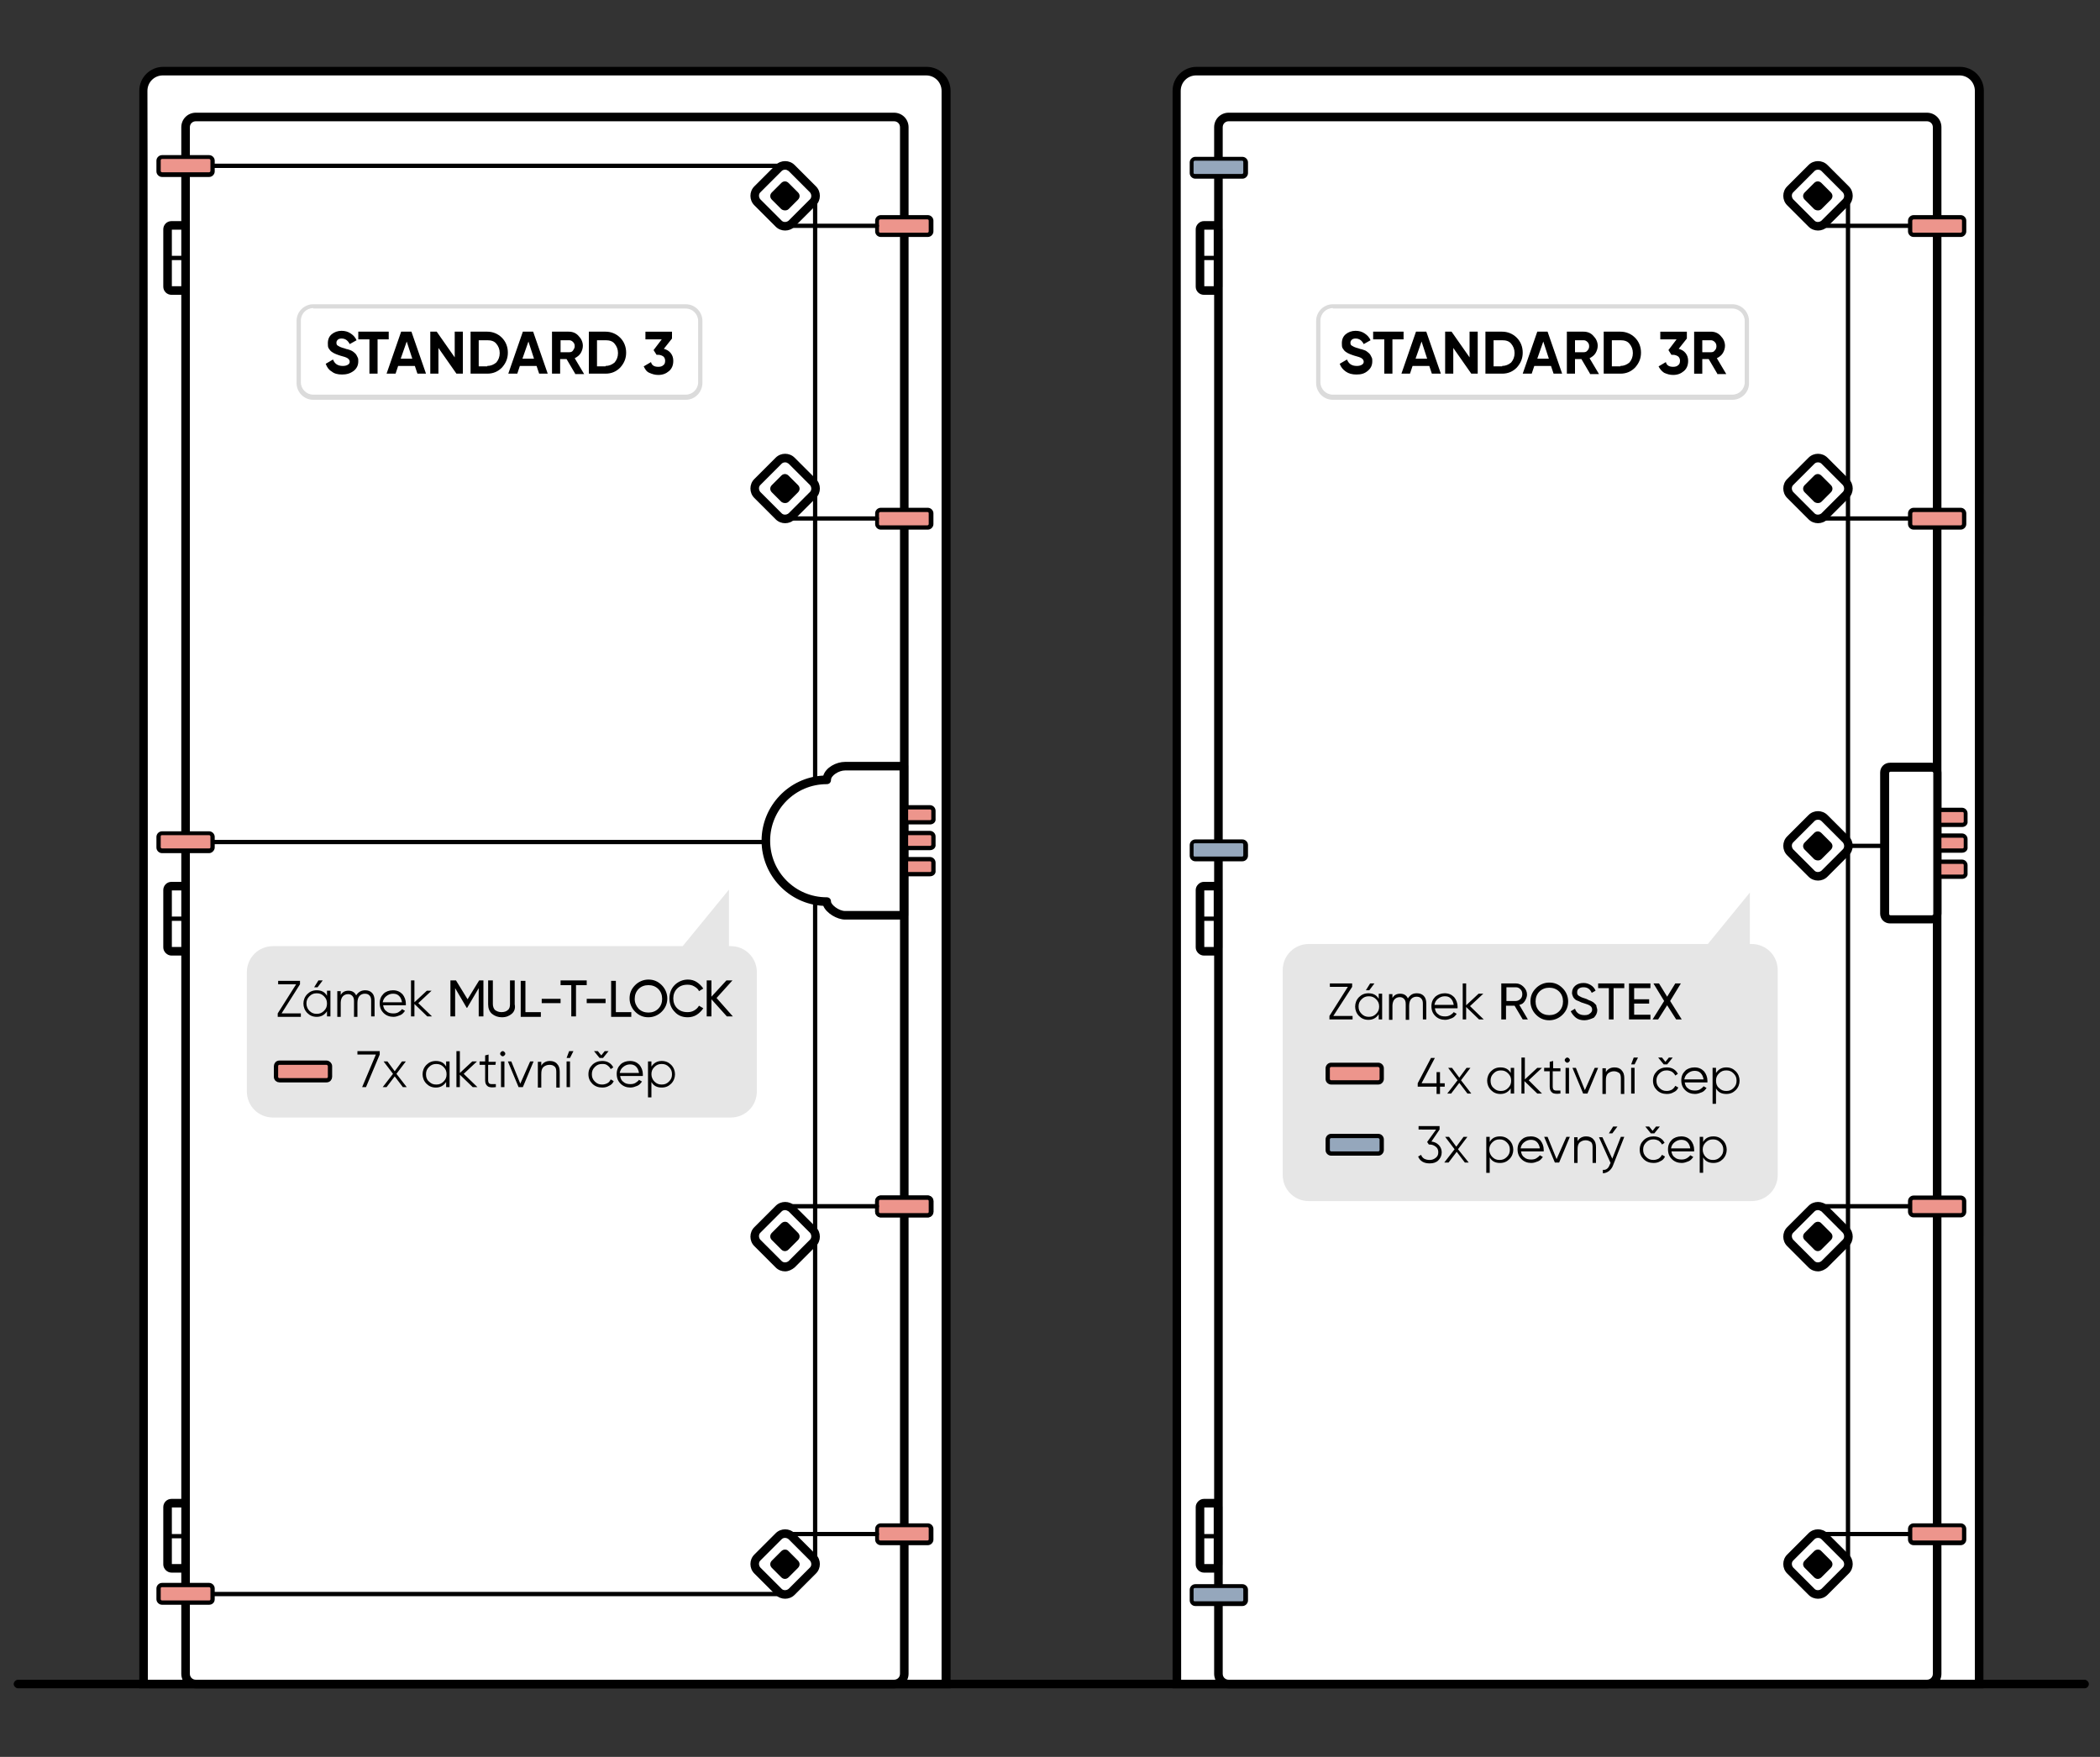 <svg version="1.1" id="Vrstva_1" xmlns="http://www.w3.org/2000/svg" x="0" y="0" viewBox="0 0 490 410" xml:space="preserve"><rect x="0" y="0" width="490" height="410" fill="#333333" stroke="none"/><style>.st0{fill:#fff}.st1{fill:#ed958c}.st2{fill:#95a7bc}.st3{fill:#e6e6e6}</style><path class="st0" d="M220.7 393H33.5V21.2c0-2.5 2-4.6 4.6-4.6h178.1c2.5 0 4.6 2 4.6 4.6V393h-.1z"/><path d="M221.7 394H32.5V21.2c0-3.1 2.5-5.6 5.6-5.6h178.1c3.1 0 5.6 2.5 5.6 5.6V394h-.1zm-187.2-2h185.2V21.2c0-2-1.6-3.6-3.6-3.6H38c-2 0-3.6 1.6-3.6 3.6.1 0 .1 370.8.1 370.8z"/><path class="st0" d="M208.6 393H45.7c-1.3 0-2.4-1.1-2.4-2.4V29.7c0-1.3 1.1-2.4 2.4-2.4h162.9c1.3 0 2.4 1.1 2.4 2.4v360.9c0 1.3-1.1 2.4-2.4 2.4z"/><path d="M208.6 394H45.7c-1.9 0-3.4-1.5-3.4-3.4V29.7c0-1.9 1.5-3.4 3.4-3.4h162.9c1.9 0 3.4 1.5 3.4 3.4v360.9c0 1.9-1.6 3.4-3.4 3.4zM45.7 28.3c-.8 0-1.4.6-1.4 1.4v360.9c0 .8.6 1.4 1.4 1.4h162.9c.8 0 1.4-.6 1.4-1.4V29.7c0-.8-.6-1.4-1.4-1.4H45.7z"/><path class="st1" d="M216.5 54.8h-11c-.5 0-.8-.4-.8-.8v-2.5c0-.5.4-.8.8-.8h11c.5 0 .8.4.8.8V54c0 .4-.4.8-.8.8z"/><path d="M216.5 55.3h-11c-.7 0-1.3-.6-1.3-1.3v-2.5c0-.7.6-1.3 1.3-1.3h11c.7 0 1.3.6 1.3 1.3V54c0 .7-.6 1.3-1.3 1.3zm-11.1-4.1c-.2 0-.3.2-.3.3V54c0 .2.1.3.3.3h11c.2 0 .3-.2.3-.3v-2.5c0-.2-.1-.3-.3-.3h-11z"/><path class="st1" d="M216.5 283.6h-11c-.5 0-.8-.4-.8-.8v-2.5c0-.5.4-.8.8-.8h11c.5 0 .8.4.8.8v2.5c0 .4-.4.8-.8.8z"/><path d="M216.5 284.1h-11c-.7 0-1.3-.6-1.3-1.3v-2.5c0-.7.6-1.3 1.3-1.3h11c.7 0 1.3.6 1.3 1.3v2.5c0 .7-.6 1.3-1.3 1.3zm-11.1-4.1c-.2 0-.3.1-.3.3v2.5c0 .2.1.3.3.3h11c.2 0 .3-.1.3-.3v-2.5c0-.2-.1-.3-.3-.3h-11zm-.8-226.8h-21.4c-.3 0-.5-.2-.5-.5s.2-.5.5-.5h21.4c.3 0 .5.2.5.5s-.2.5-.5.5zm-21.4-14H49.6c-.3 0-.5-.2-.5-.5s.2-.5.5-.5h133.6c.3 0 .5.2.5.5s-.3.5-.5.5zm0 333.3H50c-.3 0-.5-.2-.5-.5s.2-.5.5-.5h133.2c.3 0 .5.2.5.5s-.3.5-.5.5zM181.8 197H49.6c-.3 0-.5-.2-.5-.5s.2-.5.5-.5h132.2c.3 0 .5.2.5.5s-.2.5-.5.5z"/><path class="st0" d="M181.7 52.2l-5-5c-.8-.8-.8-2.2 0-3l5-5c.8-.8 2.1-.8 3 0l5 5c.8.8.8 2.2 0 3l-5 5c-.9.8-2.2.8-3 0z"/><path d="M183.2 53.8c-.8 0-1.6-.3-2.2-.9l-5-5c-.6-.6-.9-1.4-.9-2.2s.3-1.6.9-2.2l5-5c1.2-1.2 3.2-1.2 4.4 0l5 5c.6.6.9 1.4.9 2.2s-.3 1.6-.9 2.2l-5 5c-.6.6-1.4.9-2.2.9zm0-14.2c-.3 0-.6.1-.8.3l-5 5c-.4.4-.4 1.1 0 1.6l5 5c.4.4 1.1.4 1.6 0l5-5c.4-.4.4-1.1 0-1.6l-5-5c-.3-.2-.5-.3-.8-.3z"/><path d="M182.3 48.8l-2.2-2.2c-.5-.5-.5-1.2 0-1.7l2.2-2.2c.5-.5 1.2-.5 1.7 0l2.2 2.2c.5.5.5 1.2 0 1.7l-2.2 2.2c-.4.4-1.2.4-1.7 0z"/><path class="st1" d="M216.5 123.1h-11c-.5 0-.8-.4-.8-.8v-2.5c0-.5.4-.8.8-.8h11c.5 0 .8.4.8.8v2.5c0 .4-.4.8-.8.8z"/><path d="M216.5 123.6h-11c-.7 0-1.3-.6-1.3-1.3v-2.5c0-.7.6-1.3 1.3-1.3h11c.7 0 1.3.6 1.3 1.3v2.5c0 .7-.6 1.3-1.3 1.3zm-11.1-4.1c-.2 0-.3.2-.3.3v2.5c0 .2.1.3.3.3h11c.2 0 .3-.2.3-.3v-2.5c0-.2-.1-.3-.3-.3h-11z"/><path d="M204.6 121.5h-21.4c-.3 0-.5-.2-.5-.5s.2-.5.5-.5h21.4c.3 0 .5.2.5.5s-.2.5-.5.5z"/><path class="st0" d="M181.7 120.5l-5-5c-.8-.8-.8-2.2 0-3l5-5c.8-.8 2.1-.8 3 0l5 5c.8.8.8 2.2 0 3l-5 5c-.9.8-2.2.8-3 0z"/><path d="M183.2 122.1c-.8 0-1.6-.3-2.2-.9l-5-5c-.6-.6-.9-1.4-.9-2.2s.3-1.6.9-2.2l5-5c1.2-1.2 3.2-1.2 4.4 0l5 5c.6.6.9 1.4.9 2.2s-.3 1.6-.9 2.2l-5 5c-.6.6-1.4.9-2.2.9zm0-14.2c-.3 0-.6.1-.8.3l-5 5c-.4.4-.4 1.1 0 1.6l5 5c.4.4 1.1.4 1.6 0l5-5c.4-.4.4-1.1 0-1.6l-5-5c-.3-.2-.5-.3-.8-.3z"/><path d="M182.3 117.1l-2.2-2.2c-.5-.5-.5-1.2 0-1.7l2.2-2.2c.5-.5 1.2-.5 1.7 0l2.2 2.2c.5.5.5 1.2 0 1.7l-2.2 2.2c-.4.4-1.2.4-1.7 0z"/><path class="st1" d="M216.5 279.5h-11c-.5 0-.8.4-.8.8v2.5c0 .5.4.8.8.8h11c.5 0 .8-.4.8-.8v-2.5c0-.5-.4-.8-.8-.8z"/><path d="M216.5 284.1h-11c-.7 0-1.3-.6-1.3-1.3v-2.5c0-.7.6-1.3 1.3-1.3h11c.7 0 1.3.6 1.3 1.3v2.5c0 .7-.6 1.3-1.3 1.3zm-11.1-4.1c-.2 0-.3.1-.3.3v2.5c0 .2.1.3.3.3h11c.2 0 .3-.1.3-.3v-2.5c0-.2-.1-.3-.3-.3h-11z"/><path d="M204.6 282h-21.4c-.3 0-.5-.2-.5-.5s.2-.5.5-.5h21.4c.3 0 .5.2.5.5s-.2.5-.5.5z"/><path d="M190.2 365.5c-.3 0-.5-.2-.5-.5V45.7c0-.3.2-.5.5-.5s.5.2.5.5V365c0 .2-.2.5-.5.5z"/><path class="st0" d="M181.7 282.1l-5 5c-.8.8-.8 2.1 0 3l5 5c.8.8 2.1.8 3 0l5-5c.8-.8.8-2.1 0-3l-5-5c-.9-.9-2.2-.9-3 0z"/><path d="M183.2 296.7c-.8 0-1.6-.3-2.2-.9l-5-5c-1.2-1.2-1.2-3.2 0-4.4l5-5c1.2-1.2 3.2-1.2 4.4 0l5 5c.6.6.9 1.4.9 2.2 0 .8-.3 1.6-.9 2.2l-5 5c-.6.5-1.4.9-2.2.9zm0-14.3c-.3 0-.6.1-.8.3l-5 5c-.4.4-.4 1.1 0 1.6l5 5c.4.4 1.1.4 1.6 0l5-5c.4-.4.4-1.1 0-1.6l-5-5c-.2-.1-.5-.3-.8-.3z"/><path d="M182.3 285.5l-2.2 2.2c-.5.5-.5 1.2 0 1.7l2.2 2.2c.5.5 1.2.5 1.7 0l2.2-2.2c.5-.5.5-1.2 0-1.7l-2.2-2.2c-.4-.5-1.2-.5-1.7 0z"/><path class="st1" d="M216.5 355.9h-11c-.5 0-.8.4-.8.8v2.5c0 .5.4.8.8.8h11c.5 0 .8-.4.8-.8v-2.5c0-.4-.4-.8-.8-.8z"/><path d="M216.5 360.6h-11c-.7 0-1.3-.6-1.3-1.3v-2.5c0-.7.6-1.3 1.3-1.3h11c.7 0 1.3.6 1.3 1.3v2.5c0 .7-.6 1.3-1.3 1.3zm-11.1-4.2c-.2 0-.3.1-.3.3v2.5c0 .2.1.3.3.3h11c.2 0 .3-.1.3-.3v-2.5c0-.2-.1-.3-.3-.3h-11z"/><path d="M204.6 358.5h-21.4c-.3 0-.5-.2-.5-.5s.2-.5.5-.5h21.4c.3 0 .5.2.5.5s-.2.5-.5.5z"/><path class="st0" d="M181.7 358.5l-5 5c-.8.8-.8 2.1 0 3l5 5c.8.8 2.1.8 3 0l5-5c.8-.8.8-2.1 0-3l-5-5c-.9-.8-2.2-.8-3 0z"/><path d="M183.2 373.1c-.8 0-1.6-.3-2.2-.9l-5-5c-1.2-1.2-1.2-3.2 0-4.4l5-5c1.2-1.2 3.2-1.2 4.4 0l5 5c.6.6.9 1.4.9 2.2 0 .8-.3 1.6-.9 2.2l-5 5c-.6.6-1.4.9-2.2.9zm-.8-13.9l-5 5c-.4.4-.4 1.1 0 1.6l5 5c.4.4 1.1.4 1.6 0l5-5c.4-.4.4-1.1 0-1.6l-5-5c-.5-.4-1.2-.4-1.6 0z"/><path d="M182.3 362l-2.2 2.2c-.5.5-.5 1.2 0 1.7l2.2 2.2c.5.5 1.2.5 1.7 0l2.2-2.2c.5-.5.5-1.2 0-1.7L184 362c-.4-.5-1.2-.5-1.7 0z"/><path class="st1" d="M217 197.9h-9.1c-.5 0-.8-.4-.8-.8v-1.9c0-.5.4-.8.8-.8h9.1c.5 0 .8.4.8.8v1.9c.1.5-.3.8-.8.8z"/><path d="M217 198.4h-9.1c-.7 0-1.3-.6-1.3-1.3v-1.9c0-.7.6-1.3 1.3-1.3h9.1c.7 0 1.3.6 1.3 1.3v1.9c.1.7-.5 1.3-1.3 1.3zm-9.1-3.5c-.2 0-.3.1-.3.3v1.9c0 .2.1.3.3.3h9.1c.2 0 .3-.1.3-.3v-1.9c0-.2-.1-.3-.3-.3h-9.1z"/><path class="st1" d="M217 191.9h-9.1c-.5 0-.8-.4-.8-.8v-1.9c0-.5.4-.8.8-.8h9.1c.5 0 .8.4.8.8v1.9c.1.4-.3.8-.8.8z"/><path d="M217 192.4h-9.1c-.7 0-1.3-.6-1.3-1.3v-1.9c0-.7.6-1.3 1.3-1.3h9.1c.7 0 1.3.6 1.3 1.3v1.9c.1.7-.5 1.3-1.3 1.3zm-9.1-3.5c-.2 0-.3.1-.3.3v1.9c0 .2.1.3.3.3h9.1c.2 0 .3-.1.3-.3v-1.9c0-.2-.1-.3-.3-.3h-9.1z"/><path class="st1" d="M217 204h-9.1c-.5 0-.8-.4-.8-.8v-1.9c0-.5.4-.8.8-.8h9.1c.5 0 .8.4.8.8v1.9c.1.4-.3.8-.8.8z"/><path d="M217 204.5h-9.1c-.7 0-1.3-.6-1.3-1.3v-1.9c0-.7.6-1.3 1.3-1.3h9.1c.7 0 1.3.6 1.3 1.3v1.9c.1.7-.5 1.3-1.3 1.3zm-9.1-3.5c-.2 0-.3.1-.3.3v1.9c0 .2.1.3.3.3h9.1c.2 0 .3-.1.3-.3v-1.9c0-.2-.1-.3-.3-.3h-9.1z"/><path class="st0" d="M197.2 178.8c-1.9 0-4.3 1.4-4.3 3.2-7.9 0-14.2 6.4-14.2 14.2s6.4 14.2 14.2 14.2c0 1.4 2.4 3.2 4.3 3.2h13.7v-34.8h-13.7z"/><path d="M210.9 214.6h-13.7c-1.9 0-4.4-1.5-5.1-3.2-8-.4-14.4-7.1-14.4-15.2s6.4-14.8 14.4-15.2c.6-1.9 3-3.2 5.1-3.2h13.7c.6 0 1 .4 1 1v34.8c0 .5-.5 1-1 1zm-13.7-34.8c-1.5 0-3.3 1.2-3.3 2.2 0 .6-.4 1-1 1-7.3 0-13.2 5.9-13.2 13.2s5.9 13.2 13.2 13.2c.6 0 1 .4 1 1 0 .7 1.8 2.2 3.3 2.2h12.7v-32.8h-12.7z"/><path class="st1" d="M37.8 36.6h11c.5 0 .8.4.8.8v2.5c0 .5-.4.8-.8.8h-11c-.5 0-.8-.4-.8-.8v-2.5c-.1-.4.3-.8.8-.8z"/><path d="M48.8 41.3h-11c-.7 0-1.3-.6-1.3-1.3v-2.5c0-.7.6-1.3 1.3-1.3h11c.7 0 1.3.6 1.3 1.3V40c0 .7-.6 1.3-1.3 1.3zm-11-4.2c-.2 0-.3.2-.3.3v2.5c0 .2.2.3.3.3h11c.2 0 .3-.2.3-.3v-2.5c0-.2-.2-.3-.3-.3h-11z"/><path class="st1" d="M37.8 194.4h11c.5 0 .8.4.8.8v2.5c0 .5-.4.8-.8.8h-11c-.5 0-.8-.4-.8-.8v-2.5c-.1-.4.3-.8.8-.8z"/><path d="M48.8 199.1h-11c-.7 0-1.3-.6-1.3-1.3v-2.5c0-.7.6-1.3 1.3-1.3h11c.7 0 1.3.6 1.3 1.3v2.5c0 .6-.6 1.3-1.3 1.3zm-11-4.2c-.2 0-.3.1-.3.3v2.5c0 .2.2.3.3.3h11c.2 0 .3-.1.3-.3v-2.5c0-.2-.2-.3-.3-.3h-11z"/><path class="st1" d="M37.8 369.9h11c.5 0 .8.4.8.8v2.5c0 .5-.4.8-.8.8h-11c-.5 0-.8-.4-.8-.8v-2.5c-.1-.4.3-.8.8-.8z"/><path d="M48.8 374.5h-11c-.7 0-1.3-.6-1.3-1.3v-2.5c0-.7.6-1.3 1.3-1.3h11c.7 0 1.3.6 1.3 1.3v2.5c0 .8-.6 1.3-1.3 1.3zm-11-4.1c-.2 0-.3.1-.3.3v2.5c0 .2.2.3.3.3h11c.2 0 .3-.1.3-.3v-2.5c0-.2-.2-.3-.3-.3h-11z"/><path class="st0" d="M42.4 67.8H40c-.5 0-.9-.4-.9-.9V53.5c0-.5.4-.9.9-.9h2.4c.5 0 .9.4.9.9v13.4c0 .5-.4.9-.9.9z"/><path d="M42.4 68.8H40c-1 0-1.9-.8-1.9-1.9V53.5c0-1 .8-1.9 1.9-1.9h2.4c1 0 1.9.8 1.9 1.9v13.4c0 1-.9 1.9-1.9 1.9zm-2.3-2h2.2V53.6h-2.2v13.2z"/><path d="M39.1 59.7h4.2v1h-4.2z"/><path class="st0" d="M42.4 222H40c-.5 0-.9-.4-.9-.9v-13.4c0-.5.4-.9.9-.9h2.4c.5 0 .9.4.9.9v13.4c0 .5-.4.9-.9.9z"/><path d="M42.4 223H40c-1 0-1.9-.9-1.9-1.9v-13.4c0-1 .8-1.9 1.9-1.9h2.4c1 0 1.9.9 1.9 1.9v13.4c0 1.1-.9 1.9-1.9 1.9zm-2.3-2h2.2v-13.2h-2.2V221z"/><path d="M39.1 213.9h4.2v1h-4.2z"/><path class="st0" d="M42.4 366H40c-.5 0-.9-.4-.9-.9v-13.4c0-.5.4-.9.9-.9h2.4c.5 0 .9.4.9.9v13.4c0 .5-.4.9-.9.9z"/><path d="M42.4 367H40c-1 0-1.9-.9-1.9-1.9v-13.4c0-1 .8-1.9 1.9-1.9h2.4c1 0 1.9.9 1.9 1.9v13.4c0 1.1-.9 1.9-1.9 1.9zm-2.3-2h2.2v-13.2h-2.2V365z"/><path d="M39.1 358h4.2v1h-4.2zm447.3 36H4.2c-.5 0-1-.5-1-1s.5-1 1-1h482.2c.5 0 1 .5 1 1s-.4 1-1 1z"/><path class="st0" d="M461.8 393H274.6V21.2c0-2.5 2-4.6 4.6-4.6h178.1c2.5 0 4.6 2 4.6 4.6l-.1 371.8z"/><path d="M462.8 394H273.6V21.2c0-3.1 2.5-5.6 5.6-5.6h178.1c3.1 0 5.6 2.5 5.6 5.6l-.1 372.8zm-187.2-2h185.2V21.2c0-2-1.6-3.6-3.6-3.6H279.1c-2 0-3.6 1.6-3.6 3.6l.1 370.8z"/><path class="st0" d="M449.6 393H286.7c-1.3 0-2.4-1.1-2.4-2.4V29.7c0-1.3 1.1-2.4 2.4-2.4h162.9c1.3 0 2.4 1.1 2.4 2.4v360.9c0 1.3-1 2.4-2.4 2.4z"/><path d="M449.6 394H286.7c-1.9 0-3.4-1.5-3.4-3.4V29.7c0-1.9 1.5-3.4 3.4-3.4h162.9c1.9 0 3.4 1.5 3.4 3.4v360.9c0 1.9-1.5 3.4-3.4 3.4zM286.7 28.3c-.8 0-1.4.6-1.4 1.4v360.9c0 .8.6 1.4 1.4 1.4h162.9c.8 0 1.4-.6 1.4-1.4V29.7c0-.8-.6-1.4-1.4-1.4H286.7z"/><path class="st0" d="M283.3 67.8h-2.4c-.5 0-.9-.4-.9-.9V53.5c0-.5.4-.9.9-.9h2.4c.5 0 .9.4.9.9v13.4c0 .5-.4.9-.9.9z"/><path d="M283.3 68.8h-2.4c-1 0-1.9-.8-1.9-1.9V53.5c0-1 .9-1.9 1.9-1.9h2.4c1 0 1.9.8 1.9 1.9v13.4c0 1-.9 1.9-1.9 1.9zm-2.3-2h2.2V53.6H281v13.2z"/><path d="M280 59.7h4.2v1H280z"/><path class="st0" d="M283.3 222h-2.4c-.5 0-.9-.4-.9-.9v-13.4c0-.5.4-.9.9-.9h2.4c.5 0 .9.4.9.9v13.4c0 .5-.4.9-.9.9z"/><path d="M283.3 223h-2.4c-1 0-1.9-.9-1.9-1.9v-13.4c0-1 .9-1.9 1.9-1.9h2.4c1 0 1.9.9 1.9 1.9v13.4c0 1.1-.9 1.9-1.9 1.9zm-2.3-2h2.2v-13.2H281V221z"/><path d="M280 213.9h4.2v1H280z"/><path class="st0" d="M283.3 366h-2.4c-.5 0-.9-.4-.9-.9v-13.4c0-.5.4-.9.9-.9h2.4c.5 0 .9.4.9.9v13.4c0 .5-.4.9-.9.9z"/><path d="M283.3 367h-2.4c-1 0-1.9-.9-1.9-1.9v-13.4c0-1 .9-1.9 1.9-1.9h2.4c1 0 1.9.9 1.9 1.9v13.4c0 1.1-.9 1.9-1.9 1.9zm-2.3-2h2.2v-13.2H281V365z"/><path d="M280 358h4.2v1H280z"/><path class="st2" d="M289.9 374.3h-11c-.5 0-.8-.4-.8-.8V371c0-.5.4-.8.8-.8h11c.5 0 .8.4.8.8v2.5c0 .4-.4.8-.8.8z"/><path d="M289.9 374.8h-11c-.7 0-1.3-.6-1.3-1.3V371c0-.7.6-1.3 1.3-1.3h11c.7 0 1.3.6 1.3 1.3v2.5c0 .7-.6 1.3-1.3 1.3zm-11.1-4.2c-.2 0-.3.1-.3.3v2.5c0 .2.1.3.3.3h11c.2 0 .3-.1.3-.3v-2.5c0-.2-.1-.3-.3-.3h-11z"/><path class="st2" d="M289.9 41.2h-11c-.5 0-.8-.4-.8-.8v-2.5c0-.5.4-.8.8-.8h11c.5 0 .8.4.8.8v2.5c0 .4-.4.8-.8.8z"/><path d="M289.9 41.7h-11c-.7 0-1.3-.6-1.3-1.3v-2.5c0-.7.6-1.3 1.3-1.3h11c.7 0 1.3.6 1.3 1.3v2.5c0 .7-.6 1.3-1.3 1.3zm-11.1-4.2c-.2 0-.3.2-.3.3v2.5c0 .2.1.3.3.3h11c.2 0 .3-.2.3-.3v-2.5c0-.2-.1-.3-.3-.3h-11z"/><path class="st2" d="M289.9 200.5h-11c-.5 0-.8-.4-.8-.8v-2.5c0-.5.4-.8.8-.8h11c.5 0 .8.4.8.8v2.5c0 .4-.4.8-.8.8z"/><path d="M289.9 201h-11c-.7 0-1.3-.6-1.3-1.3v-2.5c0-.7.6-1.3 1.3-1.3h11c.7 0 1.3.6 1.3 1.3v2.5c0 .7-.6 1.3-1.3 1.3zm-11.1-4.2c-.2 0-.3.1-.3.3v2.5c0 .2.1.3.3.3h11c.2 0 .3-.1.3-.3v-2.5c0-.2-.1-.3-.3-.3h-11z"/><path class="st1" d="M457.5 54.8h-11c-.5 0-.8-.4-.8-.8v-2.5c0-.5.4-.8.8-.8h11c.5 0 .8.4.8.8V54c0 .4-.3.8-.8.8z"/><path d="M457.5 55.3h-11c-.7 0-1.3-.6-1.3-1.3v-2.5c0-.7.6-1.3 1.3-1.3h11c.7 0 1.3.6 1.3 1.3V54c0 .7-.6 1.3-1.3 1.3zm-11-4.1c-.2 0-.3.2-.3.3V54c0 .2.1.3.3.3h11c.2 0 .3-.2.3-.3v-2.5c0-.2-.1-.3-.3-.3h-11z"/><path d="M445.6 53.2h-21.4c-.3 0-.5-.2-.5-.5s.2-.5.5-.5h21.4c.3 0 .5.2.5.5s-.2.5-.5.5z"/><path class="st0" d="M422.7 52.2l-5-5c-.8-.8-.8-2.2 0-3l5-5c.8-.8 2.1-.8 3 0l5 5c.8.8.8 2.2 0 3l-5 5c-.8.8-2.2.8-3 0z"/><path d="M424.2 53.8c-.8 0-1.6-.3-2.2-.9l-5-5c-.6-.6-.9-1.4-.9-2.2s.3-1.6.9-2.2l5-5c1.2-1.2 3.2-1.2 4.4 0l5 5c.6.6.9 1.4.9 2.2s-.3 1.6-.9 2.2l-5 5c-.6.6-1.4.9-2.2.9zm0-14.2c-.3 0-.6.1-.8.3l-5 5c-.4.4-.4 1.1 0 1.6l5 5c.4.4 1.1.4 1.6 0l5-5c.4-.4.4-1.1 0-1.6l-5-5c-.2-.2-.5-.3-.8-.3z"/><path d="M423.3 48.8l-2.2-2.2c-.5-.5-.5-1.2 0-1.7l2.2-2.2c.5-.5 1.2-.5 1.7 0l2.2 2.2c.5.5.5 1.2 0 1.7l-2.2 2.2c-.4.4-1.2.4-1.7 0z"/><path class="st1" d="M457.5 123.1h-11c-.5 0-.8-.4-.8-.8v-2.5c0-.5.4-.8.8-.8h11c.5 0 .8.4.8.8v2.5c0 .4-.3.8-.8.8z"/><path d="M457.5 123.6h-11c-.7 0-1.3-.6-1.3-1.3v-2.5c0-.7.6-1.3 1.3-1.3h11c.7 0 1.3.6 1.3 1.3v2.5c0 .7-.6 1.3-1.3 1.3zm-11-4.1c-.2 0-.3.2-.3.3v2.5c0 .2.1.3.3.3h11c.2 0 .3-.2.3-.3v-2.5c0-.2-.1-.3-.3-.3h-11z"/><path d="M445.6 121.5h-21.4c-.3 0-.5-.2-.5-.5s.2-.5.5-.5h21.4c.3 0 .5.2.5.5s-.2.5-.5.5zm0 76.4h-21.4c-.3 0-.5-.2-.5-.5s.2-.5.5-.5h21.4c.3 0 .5.2.5.5s-.2.5-.5.5z"/><path class="st0" d="M422.7 120.5l-5-5c-.8-.8-.8-2.2 0-3l5-5c.8-.8 2.1-.8 3 0l5 5c.8.8.8 2.2 0 3l-5 5c-.8.8-2.2.8-3 0z"/><path d="M424.2 122.1c-.8 0-1.6-.3-2.2-.9l-5-5c-.6-.6-.9-1.4-.9-2.2s.3-1.6.9-2.2l5-5c1.2-1.2 3.2-1.2 4.4 0l5 5c.6.6.9 1.4.9 2.2s-.3 1.6-.9 2.2l-5 5c-.6.6-1.4.9-2.2.9zm0-14.2c-.3 0-.6.1-.8.3l-5 5c-.4.4-.4 1.1 0 1.6l5 5c.4.4 1.1.4 1.6 0l5-5c.4-.4.4-1.1 0-1.6l-5-5c-.2-.2-.5-.3-.8-.3z"/><path d="M423.3 117.1l-2.2-2.2c-.5-.5-.5-1.2 0-1.7l2.2-2.2c.5-.5 1.2-.5 1.7 0l2.2 2.2c.5.5.5 1.2 0 1.7l-2.2 2.2c-.4.4-1.2.4-1.7 0z"/><path class="st0" d="M422.7 203.9l-5-5c-.8-.8-.8-2.1 0-3l5-5c.8-.8 2.1-.8 3 0l5 5c.8.8.8 2.1 0 3l-5 5c-.8.8-2.2.8-3 0z"/><path d="M424.2 205.5c-.8 0-1.6-.3-2.2-.9l-5-5c-1.2-1.2-1.2-3.2 0-4.4l5-5c1.2-1.2 3.2-1.2 4.4 0l5 5c1.2 1.2 1.2 3.2 0 4.4l-5 5c-.6.6-1.4.9-2.2.9zm0-14.2c-.3 0-.6.1-.8.3l-5 5c-.4.4-.4 1.1 0 1.6l5 5c.4.4 1.1.4 1.6 0l5-5c.4-.4.4-1.1 0-1.6l-5-5c-.2-.2-.5-.3-.8-.3z"/><path d="M423.3 200.5l-2.2-2.2c-.5-.5-.5-1.2 0-1.7l2.2-2.2c.5-.5 1.2-.5 1.7 0l2.2 2.2c.5.5.5 1.2 0 1.7l-2.2 2.2c-.4.4-1.2.4-1.7 0z"/><path class="st1" d="M457.5 279.5h-11c-.5 0-.8.4-.8.8v2.5c0 .5.4.8.8.8h11c.5 0 .8-.4.8-.8v-2.5c0-.5-.3-.8-.8-.8z"/><path d="M457.5 284.1h-11c-.7 0-1.3-.6-1.3-1.3v-2.5c0-.7.6-1.3 1.3-1.3h11c.7 0 1.3.6 1.3 1.3v2.5c0 .7-.6 1.3-1.3 1.3zm-11-4.1c-.2 0-.3.1-.3.3v2.5c0 .2.1.3.3.3h11c.2 0 .3-.1.3-.3v-2.5c0-.2-.1-.3-.3-.3h-11z"/><path d="M445.6 282h-21.4c-.3 0-.5-.2-.5-.5s.2-.5.5-.5h21.4c.3 0 .5.2.5.5s-.2.5-.5.5z"/><path d="M431.2 365.5c-.3 0-.5-.2-.5-.5V45.7c0-.3.2-.5.5-.5s.5.2.5.5V365c0 .2-.2.5-.5.5z"/><path class="st0" d="M422.7 282.1l-5 5c-.8.8-.8 2.1 0 3l5 5c.8.8 2.1.8 3 0l5-5c.8-.8.8-2.1 0-3l-5-5c-.8-.9-2.2-.9-3 0z"/><path d="M424.2 296.7c-.8 0-1.6-.3-2.2-.9l-5-5c-1.2-1.2-1.2-3.2 0-4.4l5-5c1.2-1.2 3.2-1.2 4.4 0l5 5c1.2 1.2 1.2 3.2 0 4.4l-5 5c-.6.5-1.4.9-2.2.9zm0-14.3c-.3 0-.6.1-.8.3l-5 5c-.4.4-.4 1.1 0 1.6l5 5c.4.4 1.1.4 1.6 0l5-5c.4-.4.4-1.1 0-1.6l-5-5c-.2-.1-.5-.3-.8-.3z"/><path d="M423.3 285.5l-2.2 2.2c-.5.5-.5 1.2 0 1.7l2.2 2.2c.5.5 1.2.5 1.7 0l2.2-2.2c.5-.5.5-1.2 0-1.7l-2.2-2.2c-.4-.5-1.2-.5-1.7 0z"/><path class="st1" d="M457.5 355.9h-11c-.5 0-.8.4-.8.8v2.5c0 .5.4.8.8.8h11c.5 0 .8-.4.8-.8v-2.5c0-.4-.3-.8-.8-.8z"/><path d="M457.5 360.6h-11c-.7 0-1.3-.6-1.3-1.3v-2.5c0-.7.6-1.3 1.3-1.3h11c.7 0 1.3.6 1.3 1.3v2.5c0 .7-.6 1.3-1.3 1.3zm-11-4.2c-.2 0-.3.1-.3.3v2.5c0 .2.1.3.3.3h11c.2 0 .3-.1.3-.3v-2.5c0-.2-.1-.3-.3-.3h-11z"/><path d="M445.6 358.5h-21.4c-.3 0-.5-.2-.5-.5s.2-.5.5-.5h21.4c.3 0 .5.2.5.5s-.2.5-.5.5z"/><path class="st0" d="M422.7 358.5l-5 5c-.8.8-.8 2.1 0 3l5 5c.8.8 2.1.8 3 0l5-5c.8-.8.8-2.1 0-3l-5-5c-.8-.8-2.2-.8-3 0z"/><path d="M424.2 373.1c-.8 0-1.6-.3-2.2-.9l-5-5c-1.2-1.2-1.2-3.2 0-4.4l5-5c1.2-1.2 3.2-1.2 4.4 0l5 5c1.2 1.2 1.2 3.2 0 4.4l-5 5c-.6.6-1.4.9-2.2.9zm0-14.2c-.3 0-.6.1-.8.3l-5 5c-.4.4-.4 1.1 0 1.6l5 5c.4.4 1.1.4 1.6 0l5-5c.4-.4.4-1.1 0-1.6l-5-5c-.2-.2-.5-.3-.8-.3z"/><path d="M423.3 362l-2.2 2.2c-.5.5-.5 1.2 0 1.7l2.2 2.2c.5.5 1.2.5 1.7 0l2.2-2.2c.5-.5.5-1.2 0-1.7L425 362c-.4-.5-1.2-.5-1.7 0z"/><path class="st1" d="M457.8 198.5h-9.1c-.5 0-.8-.4-.8-.8v-1.9c0-.5.4-.8.8-.8h9.1c.5 0 .8.4.8.8v1.9c.1.4-.3.8-.8.8z"/><path d="M457.8 199h-9.1c-.7 0-1.3-.6-1.3-1.3v-1.9c0-.7.6-1.3 1.3-1.3h9.1c.7 0 1.3.6 1.3 1.3v1.9c.1.7-.5 1.3-1.3 1.3zm-9-3.5c-.2 0-.3.1-.3.3v1.9c0 .2.1.3.3.3h9.1c.2 0 .3-.1.3-.3v-1.9c0-.2-.1-.3-.3-.3h-9.1z"/><path class="st1" d="M457.8 192.5h-9.1c-.5 0-.8-.4-.8-.8v-1.9c0-.5.4-.8.8-.8h9.1c.5 0 .8.4.8.8v1.9c.1.4-.3.8-.8.8z"/><path d="M457.8 193h-9.1c-.7 0-1.3-.6-1.3-1.3v-1.9c0-.7.6-1.3 1.3-1.3h9.1c.7 0 1.3.6 1.3 1.3v1.9c.1.7-.5 1.3-1.3 1.3zm-9-3.5c-.2 0-.3.1-.3.3v1.9c0 .2.1.3.3.3h9.1c.2 0 .3-.1.3-.3v-1.9c0-.2-.1-.3-.3-.3h-9.1z"/><path class="st1" d="M457.8 204.6h-9.1c-.5 0-.8-.4-.8-.8v-1.9c0-.5.4-.8.8-.8h9.1c.5 0 .8.4.8.8v1.9c.1.4-.3.8-.8.8z"/><path d="M457.8 205.1h-9.1c-.7 0-1.3-.6-1.3-1.3v-1.9c0-.7.6-1.3 1.3-1.3h9.1c.7 0 1.3.6 1.3 1.3v1.9c.1.7-.5 1.3-1.3 1.3zm-9-3.5c-.2 0-.3.1-.3.3v1.9c0 .2.1.3.3.3h9.1c.2 0 .3-.1.3-.3v-1.9c0-.2-.1-.3-.3-.3h-9.1z"/><path class="st0" d="M441.1 214.5h9.7c.7 0 1.3-.6 1.3-1.3v-32.9c0-.7-.6-1.3-1.3-1.3h-9.7c-.7 0-1.3.6-1.3 1.3v32.9c0 .7.6 1.3 1.3 1.3z"/><path d="M450.7 215.5H441c-1.3 0-2.3-1-2.3-2.3v-32.9c0-1.3 1-2.3 2.3-2.3h9.7c1.3 0 2.3 1 2.3 2.3v32.9c0 1.3-1 2.3-2.3 2.3zm-9.6-35.4c-.1 0-.3.1-.3.3v32.9c0 .1.1.3.3.3h9.7c.1 0 .3-.1.3-.3v-32.9c0-.1-.1-.3-.3-.3h-9.7z"/><path class="st3" d="M305.4 220.3h93.1l9.8-12v12h.4c3.4 0 6.1 2.7 6.1 6.1v47.8c0 3.4-2.7 6.1-6.1 6.1H305.4c-3.4 0-6.1-2.7-6.1-6.1v-47.8c0-3.4 2.7-6.1 6.1-6.1z"/><path d="M311.1 237.1h4.5v.8h-5.4v-.8l4.3-6.8h-4.2v-.8h5.2v.8l-4.4 6.8zm10.6-5.2h.8v6h-.8v-1.2c-.6.9-1.4 1.3-2.4 1.3-.9 0-1.6-.3-2.2-.9-.6-.6-.9-1.4-.9-2.2s.3-1.6.9-2.2c.6-.6 1.3-.9 2.2-.9 1.1 0 1.9.4 2.4 1.3v-1.2zm-4 4.7c.5.5 1 .7 1.7.7s1.2-.2 1.7-.7.7-1 .7-1.7-.2-1.2-.7-1.7-1-.7-1.7-.7-1.2.2-1.7.7-.7 1-.7 1.7.2 1.2.7 1.7zm3-7.1l-1.2 1.6h-.8l1-1.6h1zm9.9 2.3c.7 0 1.2.2 1.6.6.4.4.6 1 .6 1.8v3.7h-.8v-3.7c0-.5-.1-.9-.4-1.2s-.6-.4-1.1-.4-.9.2-1.2.5c-.3.3-.5.9-.5 1.6v3.3h-.8v-3.7c0-.5-.1-.9-.4-1.2s-.6-.4-1-.4c-.5 0-.9.2-1.2.5-.3.3-.5.9-.5 1.5v3.3h-.8v-6h.8v.9c.4-.7 1-1 1.8-1 .9 0 1.5.4 1.8 1.1.6-.9 1.2-1.2 2.1-1.2zm6.5 0c.9 0 1.6.3 2.2.9.5.6.8 1.4.8 2.2v.4h-5.3c.1.6.3 1.1.8 1.4.4.4 1 .5 1.6.5.5 0 .8-.1 1.2-.3.3-.2.6-.4.8-.7l.7.4c-.3.4-.6.8-1.1 1s-1 .4-1.6.4c-.9 0-1.7-.3-2.3-.9-.6-.6-.9-1.3-.9-2.3 0-.9.3-1.6.9-2.2.6-.5 1.3-.8 2.2-.8zm0 .7c-.6 0-1.1.2-1.6.6s-.7.9-.8 1.4h4.5c-.1-.6-.3-1.1-.7-1.5s-.8-.5-1.4-.5zm9.1 5.4h-1.1l-3-2.9v2.9h-.8v-8.4h.8v5.1l2.9-2.7h1.1l-3.1 2.9 3.2 3.1zm9.1 0l-1.9-3.2h-2v3.2h-1.1v-8.4h3.4c.7 0 1.3.3 1.8.8s.8 1.1.8 1.8c0 .5-.2 1-.5 1.5s-.7.8-1.3.9l2 3.4h-1.2zm-3.8-7.4v3.1h2.2c.4 0 .8-.2 1.1-.5s.4-.7.4-1.1c0-.4-.1-.8-.4-1.1s-.6-.5-1.1-.5h-2.2v.1zm13.1 6.3c-.8.8-1.9 1.3-3.1 1.3s-2.2-.4-3.1-1.3c-.8-.8-1.3-1.9-1.3-3.1 0-1.2.4-2.2 1.3-3.1.8-.8 1.9-1.3 3.1-1.3s2.2.4 3.1 1.3c.8.8 1.3 1.9 1.3 3.1 0 1.2-.4 2.2-1.3 3.1zm-5.4-.8c.6.6 1.4.9 2.3.9s1.7-.3 2.3-.9.9-1.4.9-2.3c0-.9-.3-1.7-.9-2.3s-1.4-.9-2.3-.9-1.7.3-2.3.9c-.6.6-.9 1.4-.9 2.3 0 .9.3 1.7.9 2.3zm10.5 2.1c-.8 0-1.5-.2-2-.6s-.9-.9-1.2-1.5l1-.6c.3 1 1.1 1.5 2.2 1.5.6 0 1-.1 1.3-.4.3-.2.5-.5.5-.9s-.2-.7-.5-.9-.8-.4-1.5-.6c-.4-.1-.6-.2-.8-.3-.2-.1-.4-.2-.7-.3-.3-.1-.5-.3-.6-.4-.1-.1-.3-.3-.4-.6-.1-.2-.2-.5-.2-.8 0-.7.3-1.3.8-1.7s1.1-.6 1.9-.6c.7 0 1.2.2 1.7.5s.9.8 1.1 1.3l-.9.5c-.4-.9-1-1.3-1.9-1.3-.5 0-.8.1-1.1.3-.3.2-.4.5-.4.9s.1.6.4.8.7.4 1.4.6c.2.1.4.1.5.2.1 0 .2.1.4.2s.4.1.5.2c.1 0 .2.1.4.2s.3.2.4.3l.3.3c.1.1.2.2.2.4s.1.3.1.4.1.3.1.5c0 .7-.3 1.3-.8 1.8-.7.3-1.4.6-2.2.6zm9.3-8.6v1.1h-2.5v7.3h-1.1v-7.3h-2.5v-1.1h6.1zm2.2 7.3h3.9v1.1h-5v-8.4h5v1.1h-3.8v2.6h3.5v1h-3.5v2.6h-.1zm11.2 1.1h-1.3l-2.1-3.3-2.1 3.3h-1.3l2.7-4.3-2.5-4.1h1.3l1.9 3.1 1.9-3.1h1.3l-2.5 4.1 2.7 4.3zm-55.3 14.9v.8H336v1.7h-.8v-1.7h-4.4v-.8l3.1-5.9h.9l-3.1 5.9h3.5v-2.6h.8v2.6h1.1zm6.2 2.4h-.9l-1.9-2.5-1.9 2.5h-.9l2.4-3.1-2.2-2.9h.9l1.7 2.3 1.7-2.3h.9l-2.2 2.9 2.4 3.1zm9.2-6h.8v6h-.8V254c-.6.9-1.4 1.3-2.4 1.3-.9 0-1.6-.3-2.2-.9-.6-.6-.9-1.4-.9-2.2s.3-1.6.9-2.2c.6-.6 1.3-.9 2.2-.9 1.1 0 1.9.4 2.4 1.3v-1.2zm-4 4.7c.5.5 1 .7 1.7.7s1.2-.2 1.7-.7.7-1 .7-1.7-.2-1.2-.7-1.7-1-.7-1.7-.7-1.2.2-1.7.7-.7 1-.7 1.7.2 1.3.7 1.7zm11.3 1.3h-1.1l-3-2.9v2.9h-.7v-8.4h.8v5.1l2.9-2.7h1.1l-3.1 2.9 3.1 3.1zm4.2-5.2h-1.7v3.6c0 .3.1.6.2.7s.3.2.6.2h1v.7c-.8.1-1.5.1-1.9-.2s-.6-.7-.6-1.4V250h-1.3v-.8h1.3v-1.4l.8-.2v1.7h1.7v.7h-.1zm2.1-2.2c-.1.1-.2.2-.4.2s-.3-.1-.4-.2-.2-.2-.2-.4.1-.3.2-.4.2-.2.4-.2.3.1.4.2c.1.1.2.2.2.4s-.1.3-.2.4zm-.8 7.4v-6h.8v6h-.8zm6.8-6h.8l-2.5 6h-1l-2.5-6h.8l2.1 5.2 2.3-5.2zm4.6-.1c.7 0 1.3.2 1.7.7.4.4.6 1 .6 1.8v3.7h-.8v-3.7c0-.5-.1-1-.4-1.2s-.7-.4-1.2-.4c-.6 0-1 .2-1.4.5-.4.4-.5.9-.5 1.7v3.1h-.8v-6h.8v.9c.4-.7 1.1-1.1 2-1.1zm3.9 6.1v-6h.8v6h-.8zm0-6.8h.8l.8-1.6h-1l-.6 1.6zm10.3 5l.7.4c-.2.5-.6.9-1.1 1.1-.5.3-1 .4-1.6.4-.9 0-1.7-.3-2.3-.9-.6-.6-.9-1.3-.9-2.2s.3-1.6.9-2.2c.6-.6 1.4-.9 2.3-.9.6 0 1.1.1 1.6.4.5.3.8.7 1 1.1l-.6.4c-.2-.4-.4-.6-.8-.9-.4-.2-.8-.3-1.2-.3-.7 0-1.2.2-1.7.7s-.7 1-.7 1.7.2 1.2.7 1.7 1 .7 1.7.7c.4 0 .8-.1 1.2-.3.3-.2.6-.5.8-.9zm-2.7-5l-1.3-1.6h.9l.8 1 .8-1h.9l-1.3 1.6h-.8zm7.2.7c.9 0 1.6.3 2.2.9.5.6.8 1.4.8 2.2v.4h-5.3c.1.6.3 1.1.8 1.4.4.4 1 .5 1.6.5.5 0 .9-.1 1.2-.3.3-.2.6-.4.8-.7l.7.4c-.3.4-.6.8-1.1 1s-1 .4-1.6.4c-.9 0-1.7-.3-2.3-.9-.6-.6-.9-1.3-.9-2.3 0-.9.3-1.6.9-2.2.5-.5 1.3-.8 2.2-.8zm0 .8c-.6 0-1.1.2-1.6.6s-.7.9-.8 1.4h4.5c-.1-.6-.3-1.1-.7-1.5s-.9-.5-1.4-.5zm7.4-.8c.9 0 1.6.3 2.2.9.6.6.9 1.4.9 2.2s-.3 1.6-.9 2.2c-.6.6-1.3.9-2.2.9-1.1 0-1.9-.4-2.4-1.3v3.6h-.8v-8.4h.8v1.2c.6-.9 1.4-1.3 2.4-1.3zm-1.7 4.8c.5.5 1 .7 1.7.7s1.2-.2 1.7-.7.7-1 .7-1.7-.2-1.2-.7-1.7-1-.7-1.7-.7-1.2.2-1.7.7-.7 1-.7 1.7.2 1.3.7 1.7z"/><path class="st1" d="M321.6 248.5h-11c-.5 0-.8.4-.8.8v2.5c0 .5.4.8.8.8h11c.5 0 .8-.4.8-.8v-2.5c0-.4-.4-.8-.8-.8z"/><path d="M321.6 253.1h-11c-.6 0-1.3-.5-1.3-1.3v-2.5c0-.6.5-1.3 1.3-1.3h11c.7 0 1.3.6 1.3 1.3v2.5c0 .6-.5 1.3-1.3 1.3zm-11-4.1c-.2 0-.3.2-.3.3v2.5c0 .2.2.3.3.3h11c.2 0 .3-.2.3-.3v-2.5c0-.1-.2-.3-.3-.3h-11zm23.4 17.4c.7.1 1.2.3 1.7.8.4.4.7 1 .7 1.7 0 .8-.3 1.4-.8 1.9s-1.2.7-2 .7c-.6 0-1.2-.1-1.7-.4s-.8-.7-1-1.2l.7-.4c.1.4.4.7.7.9.4.2.8.3 1.3.3.6 0 1-.2 1.4-.5s.6-.7.6-1.3c0-.6-.2-1-.6-1.3s-.8-.5-1.4-.5h-.2l-.4-.6 2.1-2.9H331v-.8h4.9v.8l-1.9 2.8zm8.7 4.9h-.9l-1.9-2.5-1.9 2.5h-1l2.4-3.1-2.2-2.9h.9l1.7 2.3 1.7-2.3h.9l-2.2 2.9 2.5 3.1zm7.3-6.1c.9 0 1.6.3 2.2.9s.9 1.4.9 2.2-.3 1.6-.9 2.2-1.3.9-2.2.9c-1.1 0-1.9-.4-2.4-1.3v3.6h-.8v-8.4h.8v1.2c.5-.9 1.3-1.3 2.4-1.3zm-1.8 4.8c.5.5 1 .7 1.7.7s1.2-.2 1.7-.7.7-1 .7-1.7-.2-1.2-.7-1.7-1-.7-1.7-.7-1.2.2-1.7.7-.7 1-.7 1.7.3 1.3.7 1.7zm9-4.8c.9 0 1.6.3 2.2.9.5.6.8 1.4.8 2.2v.4h-5.3c.1.6.3 1.1.8 1.4.4.4 1 .5 1.6.5.5 0 .9-.1 1.2-.3.3-.2.6-.4.8-.7l.7.4c-.3.4-.6.8-1.1 1s-1 .4-1.6.4c-.9 0-1.7-.3-2.3-.9-.6-.6-.9-1.3-.9-2.3 0-.9.3-1.6.9-2.2.5-.5 1.2-.8 2.2-.8zm0 .8c-.6 0-1.1.2-1.6.6s-.7.9-.8 1.4h4.5c-.1-.6-.3-1.1-.7-1.5s-.9-.5-1.4-.5zm8.3-.7h.8l-2.5 6h-1l-2.5-6h.8l2.1 5.2 2.3-5.2zm4.6-.1c.7 0 1.3.2 1.7.7.4.4.6 1 .6 1.8v3.7h-.8v-3.7c0-.5-.1-1-.4-1.2s-.7-.4-1.2-.4c-.6 0-1 .2-1.4.5-.4.4-.5.9-.5 1.7v3.1h-.8v-6h.8v.9c.4-.7 1.1-1.1 2-1.1zm8.1.1h.8l-2.6 6.6c-.2.6-.6 1.1-1 1.4s-.9.5-1.4.5v-.8c.7.1 1.3-.3 1.6-1.2l.2-.4-2.7-6h.8l2.3 5 2-5.1zm-.8-2.4l-1.2 1.6h-.8l1-1.6h1zm10.4 6.6l.7.4c-.2.5-.6.9-1.1 1.1-.5.3-1 .4-1.6.4-.9 0-1.7-.3-2.3-.9-.6-.6-.9-1.3-.9-2.2 0-.9.3-1.6.9-2.2s1.4-.9 2.3-.9c.6 0 1.1.1 1.6.4s.8.7 1 1.1l-.6.4c-.2-.4-.4-.6-.8-.9-.4-.2-.8-.3-1.2-.3-.7 0-1.2.2-1.7.7s-.7 1-.7 1.7.2 1.2.7 1.7 1 .7 1.7.7c.4 0 .8-.1 1.2-.3.3-.2.6-.5.8-.9zm-2.6-5l-1.3-1.6h.9l.8 1 .8-1h.9l-1.3 1.6h-.8zm7.1.7c.9 0 1.6.3 2.2.9.5.6.8 1.4.8 2.2v.4H390c.1.6.3 1.1.8 1.4.4.4 1 .5 1.6.5.5 0 .8-.1 1.2-.3.3-.2.6-.4.8-.7l.7.4c-.3.4-.6.8-1.1 1s-1 .4-1.6.4c-.9 0-1.7-.3-2.3-.9-.6-.6-.9-1.3-.9-2.3 0-.9.3-1.6.9-2.2.5-.5 1.3-.8 2.2-.8zm0 .8c-.6 0-1.1.2-1.6.6s-.7.9-.8 1.4h4.5c-.1-.6-.3-1.1-.7-1.5s-.9-.5-1.4-.5zm7.5-.8c.9 0 1.6.3 2.2.9s.9 1.4.9 2.2-.3 1.6-.9 2.2-1.3.9-2.2.9c-1.1 0-1.9-.4-2.4-1.3v3.6h-.8v-8.4h.8v1.2c.5-.9 1.3-1.3 2.4-1.3zM398 270c.5.5 1 .7 1.7.7s1.2-.2 1.7-.7.7-1 .7-1.7-.2-1.2-.7-1.7-1-.7-1.7-.7-1.2.2-1.7.7-.7 1-.7 1.7.3 1.3.7 1.7z"/><path class="st2" d="M321.6 265.1h-11c-.5 0-.8.4-.8.8v2.5c0 .5.4.8.8.8h11c.5 0 .8-.4.8-.8v-2.5c0-.4-.4-.8-.8-.8z"/><path d="M321.6 269.7h-11c-.6 0-1.3-.5-1.3-1.3v-2.5c0-.6.5-1.3 1.3-1.3h11c.7 0 1.3.6 1.3 1.3v2.5c0 .6-.5 1.3-1.3 1.3zm-11-4.1c-.2 0-.3.2-.3.3v2.5c0 .2.2.3.3.3h11c.2 0 .3-.2.3-.3v-2.5c0-.1-.2-.3-.3-.3h-11z"/><path class="st3" d="M63.7 220.8h95.6l10.8-13.2v13.2h.4c3.4 0 6.1 2.7 6.1 6.1v27.8c0 3.4-2.7 6.1-6.1 6.1H63.7c-3.4 0-6.1-2.7-6.1-6.1v-27.8c0-3.4 2.7-6.1 6.1-6.1z"/><path d="M65.7 236.5h4.5v.8h-5.4v-.8l4.3-6.8h-4.2v-.8H70v.8l-4.3 6.8zm10.6-5.3h.8v6h-.8V236c-.6.9-1.4 1.3-2.4 1.3-.9 0-1.6-.3-2.2-.9-.6-.6-.9-1.4-.9-2.2s.3-1.6.9-2.2c.6-.6 1.3-.9 2.2-.9 1.1 0 1.9.4 2.4 1.3v-1.2zm-4.1 4.7c.5.5 1 .7 1.7.7s1.2-.2 1.7-.7.7-1 .7-1.7-.2-1.2-.7-1.7-1-.7-1.7-.7-1.2.2-1.7.7-.7 1-.7 1.7.3 1.3.7 1.7zm3.1-7.1l-1.2 1.6h-.8l1-1.6h1zm9.9 2.3c.7 0 1.2.2 1.6.6.4.4.6 1 .6 1.8v3.7h-.8v-3.7c0-.5-.1-.9-.4-1.2s-.6-.4-1.1-.4-.9.2-1.2.5c-.3.3-.5.9-.5 1.6v3.3h-.8v-3.7c0-.5-.1-.9-.4-1.2s-.6-.4-1-.4c-.5 0-.9.2-1.2.5-.3.3-.5.9-.5 1.5v3.3h-.8v-6h.8v.9c.4-.7 1-1 1.8-1 .9 0 1.5.4 1.8 1.1.5-.8 1.2-1.2 2.1-1.2zm6.5 0c.9 0 1.6.3 2.2.9.5.6.8 1.4.8 2.2v.4h-5.3c.1.6.3 1.1.8 1.4.4.4 1 .5 1.6.5.5 0 .9-.1 1.2-.3.3-.2.6-.4.8-.7l.7.4c-.3.4-.6.8-1.1 1s-1 .4-1.6.4c-.9 0-1.7-.3-2.3-.9-.6-.6-.9-1.3-.9-2.3 0-.9.3-1.6.9-2.2.5-.5 1.3-.8 2.2-.8zm0 .8c-.6 0-1.1.2-1.6.6s-.7.9-.8 1.4h4.5c-.1-.6-.3-1.1-.7-1.5s-.9-.5-1.4-.5zm9.1 5.3h-1.1l-3-2.9v2.9h-.8v-8.4h.8v5.1l2.9-2.7h1.1l-3.1 2.9 3.2 3.1zm12-8.4v8.4h-1.1v-6.6l-2.7 4.6h-.1l-2.7-4.6v6.6h-1.1v-8.4h1.3l2.7 4.4 2.7-4.4h1zm6.6 7.8c-.6.5-1.3.8-2.3.8-.9 0-1.7-.3-2.3-.8-.6-.5-.9-1.3-.9-2.2v-5.6h1.1v5.5c0 .6.2 1.1.5 1.4.4.3.9.5 1.5.5.7 0 1.2-.2 1.5-.5.4-.3.5-.8.5-1.4v-5.5h1.1v5.6c.2.9-.1 1.7-.7 2.2zm3.2-.4h3.6v1.1h-4.7v-8.4h1.1v7.3zm3.8-2.1v-1h4.4v1h-4.4zm10.5-5.3v1.1h-2.5v7.3h-1.1v-7.3h-2.5v-1.1h6.1zm0 5.3v-1h4.4v1h-4.4zm6.8 2.1h3.6v1.1h-4.7v-8.4h1.1v7.3zm10.7-.1c-.8.8-1.9 1.3-3.1 1.3-1.2 0-2.2-.4-3.1-1.3-.8-.8-1.3-1.9-1.3-3.1 0-1.2.4-2.2 1.3-3.1.8-.8 1.9-1.3 3.1-1.3 1.2 0 2.2.4 3.1 1.3.8.8 1.3 1.9 1.3 3.1 0 1.3-.5 2.3-1.3 3.1zm-5.4-.7c.6.6 1.4.9 2.3.9s1.7-.3 2.3-.9.9-1.4.9-2.3c0-.9-.3-1.7-.9-2.3-.6-.6-1.4-.9-2.3-.9s-1.7.3-2.3.9c-.6.6-.9 1.4-.9 2.3s.3 1.6.9 2.3zm11.5 2c-1.3 0-2.3-.4-3.1-1.3-.8-.8-1.2-1.9-1.2-3.1 0-1.2.4-2.3 1.2-3.1s1.9-1.3 3.1-1.3c.8 0 1.5.2 2.1.6s1.1.9 1.5 1.5l-1 .6c-.2-.5-.6-.8-1.1-1.1s-1-.4-1.6-.4c-1 0-1.8.3-2.4.9s-.9 1.4-.9 2.3c0 .9.3 1.7.9 2.3s1.4.9 2.4.9c.6 0 1.1-.1 1.6-.4.5-.3.8-.6 1.1-1.1l1 .6c-.4.6-.9 1.1-1.5 1.5s-1.4.6-2.1.6zm10.5-.2h-1.4l-3.6-4v4h-1.1v-8.4h1.1v3.8l3.5-3.8h1.4l-3.7 4.1 3.8 4.3zm-87.6 8.1h5.2v.8l-3.2 7.6h-.9l3.2-7.6h-4.3v-.8zm11.5 8.4H94l-1.9-2.5-1.9 2.5h-.9l2.4-3.1-2.2-2.9h.9l1.7 2.3 1.7-2.3h.9l-2.2 2.9 2.4 3.1zm9.2-6h.8v6h-.8v-1.2c-.6.9-1.4 1.3-2.4 1.3-.9 0-1.6-.3-2.2-.9-.6-.6-.9-1.4-.9-2.2s.3-1.6.9-2.2c.6-.6 1.3-.9 2.2-.9 1.1 0 1.9.4 2.4 1.3v-1.2zm-4 4.7c.5.5 1 .7 1.7.7s1.2-.2 1.7-.7.7-1 .7-1.7-.2-1.2-.7-1.7-1-.7-1.7-.7-1.2.2-1.7.7-.7 1-.7 1.7.2 1.3.7 1.7zm11.3 1.3h-1.1l-3-2.9v2.9h-.8v-8.4h.8v5.1l2.9-2.7h1.1l-3.1 2.9 3.2 3.1zm4.2-5.2h-1.7v3.6c0 .3.1.6.2.7s.3.2.6.2h1v.7c-.8.1-1.5.1-1.9-.2s-.6-.7-.6-1.4v-3.6h-1.3v-.8h1.3v-1.4l.8-.2v1.7h1.7l-.1.7zm2.1-2.2c-.1.1-.2.2-.4.2s-.3-.1-.4-.2c-.1-.1-.2-.2-.2-.4s.1-.3.2-.4c.1-.1.2-.2.4-.2s.3.1.4.2c.1.1.2.2.2.4s-.1.3-.2.4zm-.8 7.4v-6h.8v6h-.8zm6.8-6h.8l-2.5 6h-1l-2.5-6h.8l2.1 5.2 2.3-5.2zm4.6-.1c.7 0 1.3.2 1.7.7.4.4.6 1 .6 1.8v3.7h-.8v-3.7c0-.5-.1-1-.4-1.2-.3-.3-.7-.4-1.2-.4-.6 0-1 .2-1.4.5-.4.4-.5.9-.5 1.7v3.1h-.8v-6h.8v.9c.4-.7 1.1-1.1 2-1.1zm3.9 6.1v-6h.8v6h-.8zm0-6.8h.8l.8-1.6h-1l-.6 1.6zm10.3 5l.7.4c-.2.5-.6.9-1.1 1.1-.5.3-1 .4-1.6.4-.9 0-1.7-.3-2.3-.9-.6-.6-.9-1.3-.9-2.2s.3-1.6.9-2.2c.6-.6 1.4-.9 2.3-.9.6 0 1.1.1 1.6.4s.8.7 1 1.1l-.6.4c-.2-.4-.4-.6-.8-.9s-.8-.3-1.2-.3c-.7 0-1.2.2-1.7.7s-.7 1-.7 1.7.2 1.2.7 1.7 1 .7 1.7.7c.4 0 .8-.1 1.2-.3s.6-.5.8-.9zm-2.6-5l-1.3-1.6h.9l.8 1 .8-1h.9l-1.3 1.6h-.8zm7.1.7c.9 0 1.6.3 2.2.9.5.6.8 1.4.8 2.2v.4h-5.3c.1.6.3 1.1.8 1.4.4.4 1 .5 1.6.5.5 0 .9-.1 1.2-.3s.6-.4.8-.7l.7.4c-.3.4-.6.8-1.1 1s-1 .4-1.6.4c-.9 0-1.7-.3-2.3-.9-.6-.6-.9-1.3-.9-2.3 0-.9.3-1.6.9-2.2.5-.5 1.3-.8 2.2-.8zm0 .8c-.6 0-1.1.2-1.6.6s-.7.9-.8 1.4h4.5c-.1-.6-.3-1.1-.7-1.5s-.9-.5-1.4-.5zm7.4-.8c.9 0 1.6.3 2.2.9.6.6.9 1.4.9 2.2s-.3 1.6-.9 2.2c-.6.6-1.3.9-2.2.9-1.1 0-1.9-.4-2.4-1.3v3.6h-.8v-8.4h.8v1.2c.6-.9 1.4-1.3 2.4-1.3zm-1.7 4.8c.5.5 1 .7 1.7.7s1.2-.2 1.7-.7.7-1 .7-1.7-.2-1.2-.7-1.7-1-.7-1.7-.7-1.2.2-1.7.7-.7 1-.7 1.7.3 1.3.7 1.7z"/><path d="M76.2 248h-11c-.5 0-.8.4-.8.8v2.5c0 .5.4.8.8.8h11c.5 0 .8-.4.8-.8v-2.5c0-.4-.4-.8-.8-.8z" fill="#ed958c" stroke="#000" stroke-miterlimit="10"/><path d="M316.5 87.4c-1 0-1.8-.2-2.5-.7s-1.1-1-1.4-1.8l1.7-1c.4 1 1.1 1.5 2.3 1.5.5 0 .9-.1 1.2-.3.3-.2.4-.4.4-.7 0-.3-.2-.6-.5-.8-.3-.2-.9-.4-1.7-.6-.4-.1-.8-.3-1.1-.4-.3-.1-.6-.3-.9-.5-.3-.2-.5-.5-.7-.8-.2-.3-.2-.7-.2-1.2 0-.9.3-1.6.9-2.1s1.4-.8 2.3-.8c.8 0 1.5.2 2.1.6.6.4 1.1.9 1.4 1.6l-1.6.9c-.4-.8-1-1.3-1.9-1.3-.4 0-.7.1-.9.3-.2.2-.3.4-.3.7 0 .3.1.6.4.7.3.2.7.4 1.5.6.3.1.5.2.7.2.2.1.4.1.6.2.3.1.5.2.6.3.1.1.3.2.5.4s.3.3.4.5l.3.6c.1.2.1.5.1.8 0 .9-.3 1.6-1 2.2-.8.7-1.6.9-2.7.9zm11-10v1.8h-2.6v8H323v-8h-2.6v-1.8h7.1zm6.6 9.8l-.6-1.8h-3.9l-.6 1.8h-2l3.4-9.8h2.4l3.4 9.8h-2.1zm-3.8-3.5h2.7l-1.3-4-1.4 4zm12.6-6.3h1.9v9.8h-1.5l-4.2-6v6h-1.9v-9.8h1.5l4.2 6v-6zm7.6 0c1.3 0 2.5.5 3.4 1.4.9.9 1.4 2.1 1.4 3.5s-.5 2.5-1.4 3.5c-.9.9-2 1.4-3.4 1.4h-3.9v-9.8h3.9zm0 8c.8 0 1.5-.3 2.1-.8.5-.6.8-1.3.8-2.2s-.3-1.6-.8-2.2c-.5-.6-1.2-.8-2.1-.8h-2v6.1h2zm12 1.8l-.6-1.8H358l-.6 1.8h-2.1l3.4-9.8h2.4l3.4 9.8h-2zm-3.8-3.5h2.7l-1.3-4-1.4 4zm12.3 3.5l-2-3.4h-1.5v3.4h-1.9v-9.8h3.9c.9 0 1.7.3 2.3 1 .6.6 1 1.4 1 2.3 0 .6-.2 1.2-.5 1.7s-.8.9-1.4 1.2l2.2 3.7H371zm-3.5-7.9v2.9h2c.4 0 .7-.1.9-.4.3-.3.4-.6.4-1s-.1-.7-.4-1c-.3-.3-.6-.4-.9-.4h-2zm10.6-1.9c1.3 0 2.5.5 3.4 1.4.9.9 1.4 2.1 1.4 3.5s-.5 2.5-1.4 3.5c-.9.9-2 1.4-3.4 1.4h-3.9v-9.8h3.9zm0 8c.8 0 1.5-.3 2.1-.8.5-.6.8-1.3.8-2.2s-.3-1.6-.8-2.2c-.5-.6-1.2-.8-2.1-.8h-2v6.1h2zm13.6-4c.7.2 1.2.5 1.6 1 .4.5.6 1.1.6 1.8 0 1-.3 1.8-1 2.4-.7.6-1.5.9-2.5.9-.8 0-1.4-.2-2.1-.5-.6-.4-1-.9-1.3-1.5l1.7-1c.2.8.8 1.1 1.7 1.1.5 0 .9-.1 1.2-.4.3-.2.4-.6.4-1s-.1-.7-.4-1c-.3-.2-.7-.4-1.2-.4h-.4l-.7-1.1 1.9-2.5h-3.8v-1.8h6.2V79l-1.9 2.4zm9 5.8l-2-3.4h-1.5v3.4h-1.9v-9.8h3.9c.9 0 1.7.3 2.3 1 .6.6 1 1.4 1 2.3 0 .6-.2 1.2-.5 1.7s-.8.9-1.4 1.2l2.2 3.7h-2.1zm-3.5-7.9v2.9h2c.4 0 .7-.1.9-.4.3-.3.4-.6.4-1s-.1-.7-.4-1c-.3-.3-.6-.4-.9-.4h-2zM79.8 87.4c-1 0-1.8-.2-2.4-.7-.7-.4-1.1-1-1.4-1.8l1.7-1c.4 1 1.1 1.5 2.3 1.5.5 0 .9-.1 1.2-.3.3-.2.4-.4.4-.7 0-.3-.2-.6-.5-.8-.3-.2-.9-.4-1.7-.6-.4-.1-.8-.3-1.1-.4s-.6-.3-.9-.5c-.3-.2-.5-.5-.7-.8-.2-.3-.2-.7-.2-1.2 0-.9.3-1.6.9-2.1.6-.5 1.4-.8 2.3-.8.8 0 1.5.2 2.1.6s1.1.9 1.4 1.6l-1.6.9c-.4-.8-1-1.3-1.9-1.3-.4 0-.7.1-.9.3-.2.2-.3.4-.3.7 0 .3.1.6.4.7.3.2.7.4 1.5.6.3.1.5.2.7.2.2.1.4.1.6.2s.5.2.6.3c.1.1.3.2.5.4s.3.3.4.5l.3.6c.1.2.1.5.1.8 0 .9-.3 1.6-1 2.2-.9.7-1.8.9-2.8.9zm10.9-10v1.8h-2.6v8h-1.9v-8h-2.6v-1.8h7.1zm6.7 9.8l-.6-1.8h-3.9l-.6 1.8h-2.1l3.4-9.8H96l3.4 9.8h-2zm-3.9-3.5h2.7l-1.3-4-1.4 4zm12.6-6.3h1.9v9.8h-1.5l-4.2-6v6h-1.9v-9.8h1.5l4.2 6v-6zm7.6 0c1.3 0 2.5.5 3.4 1.4.9.9 1.4 2.1 1.4 3.5s-.5 2.5-1.4 3.5c-.9.9-2 1.4-3.4 1.4h-3.9v-9.8h3.9zm0 8c.8 0 1.5-.3 2.1-.8.5-.6.8-1.3.8-2.2s-.3-1.6-.8-2.2c-.5-.6-1.2-.8-2.1-.8h-2v6.1h2zm12.1 1.8l-.6-1.8h-3.9l-.6 1.8h-2.1l3.4-9.8h2.4l3.4 9.8h-2zm-3.9-3.5h2.7l-1.3-4-1.4 4zm12.3 3.5l-2-3.4h-1.5v3.4h-1.9v-9.8h3.9c.9 0 1.7.3 2.3 1 .6.6 1 1.4 1 2.3 0 .6-.2 1.2-.5 1.7s-.8.9-1.4 1.2l2.2 3.7h-2.1zm-3.4-7.9v2.9h2c.4 0 .7-.1.9-.4s.4-.6.4-1-.1-.7-.4-1c-.3-.3-.6-.4-.9-.4h-2zm10.5-1.9c1.3 0 2.5.5 3.4 1.4.9.9 1.4 2.1 1.4 3.5s-.5 2.5-1.4 3.5c-.9.9-2 1.4-3.4 1.4h-3.9v-9.8h3.9zm0 8c.8 0 1.5-.3 2.1-.8.5-.6.8-1.3.8-2.2s-.3-1.6-.8-2.2c-.5-.6-1.2-.8-2.1-.8h-2v6.1h2zm13.6-4c.7.2 1.2.5 1.6 1 .4.5.6 1.1.6 1.8 0 1-.3 1.8-1 2.4-.7.6-1.5.9-2.5.9-.8 0-1.4-.2-2.1-.5s-1-.9-1.3-1.5l1.7-1c.2.8.8 1.1 1.7 1.1.5 0 .9-.1 1.2-.4.3-.2.4-.6.4-1s-.1-.7-.4-1c-.3-.2-.7-.4-1.2-.4h-.4l-.7-1.1 1.9-2.5h-3.8v-1.8h6.2V79l-1.9 2.4z"/><path d="M160 93.3H73.1c-2.2 0-3.9-1.8-3.9-3.9V74.9c0-2.2 1.8-3.9 3.9-3.9H160c2.2 0 3.9 1.8 3.9 3.9v14.4c0 2.2-1.7 4-3.9 4zM73.1 71.9c-1.6 0-2.9 1.3-2.9 2.9v14.4c0 1.6 1.3 2.9 2.9 2.9H160c1.6 0 2.9-1.3 2.9-2.9V74.9c0-1.6-1.3-2.9-2.9-2.9H73.1zm331.1 21.4H311c-2.2 0-3.9-1.8-3.9-3.9V74.9c0-2.2 1.8-3.9 3.9-3.9h93.2c2.2 0 3.9 1.8 3.9 3.9v14.4c.1 2.2-1.7 4-3.9 4zM311 71.9c-1.6 0-2.9 1.3-2.9 2.9v14.4c0 1.6 1.3 2.9 2.9 2.9h93.2c1.6 0 2.9-1.3 2.9-2.9V74.9c0-1.6-1.3-2.9-2.9-2.9H311z" fill="#dbdbdb"/></svg>